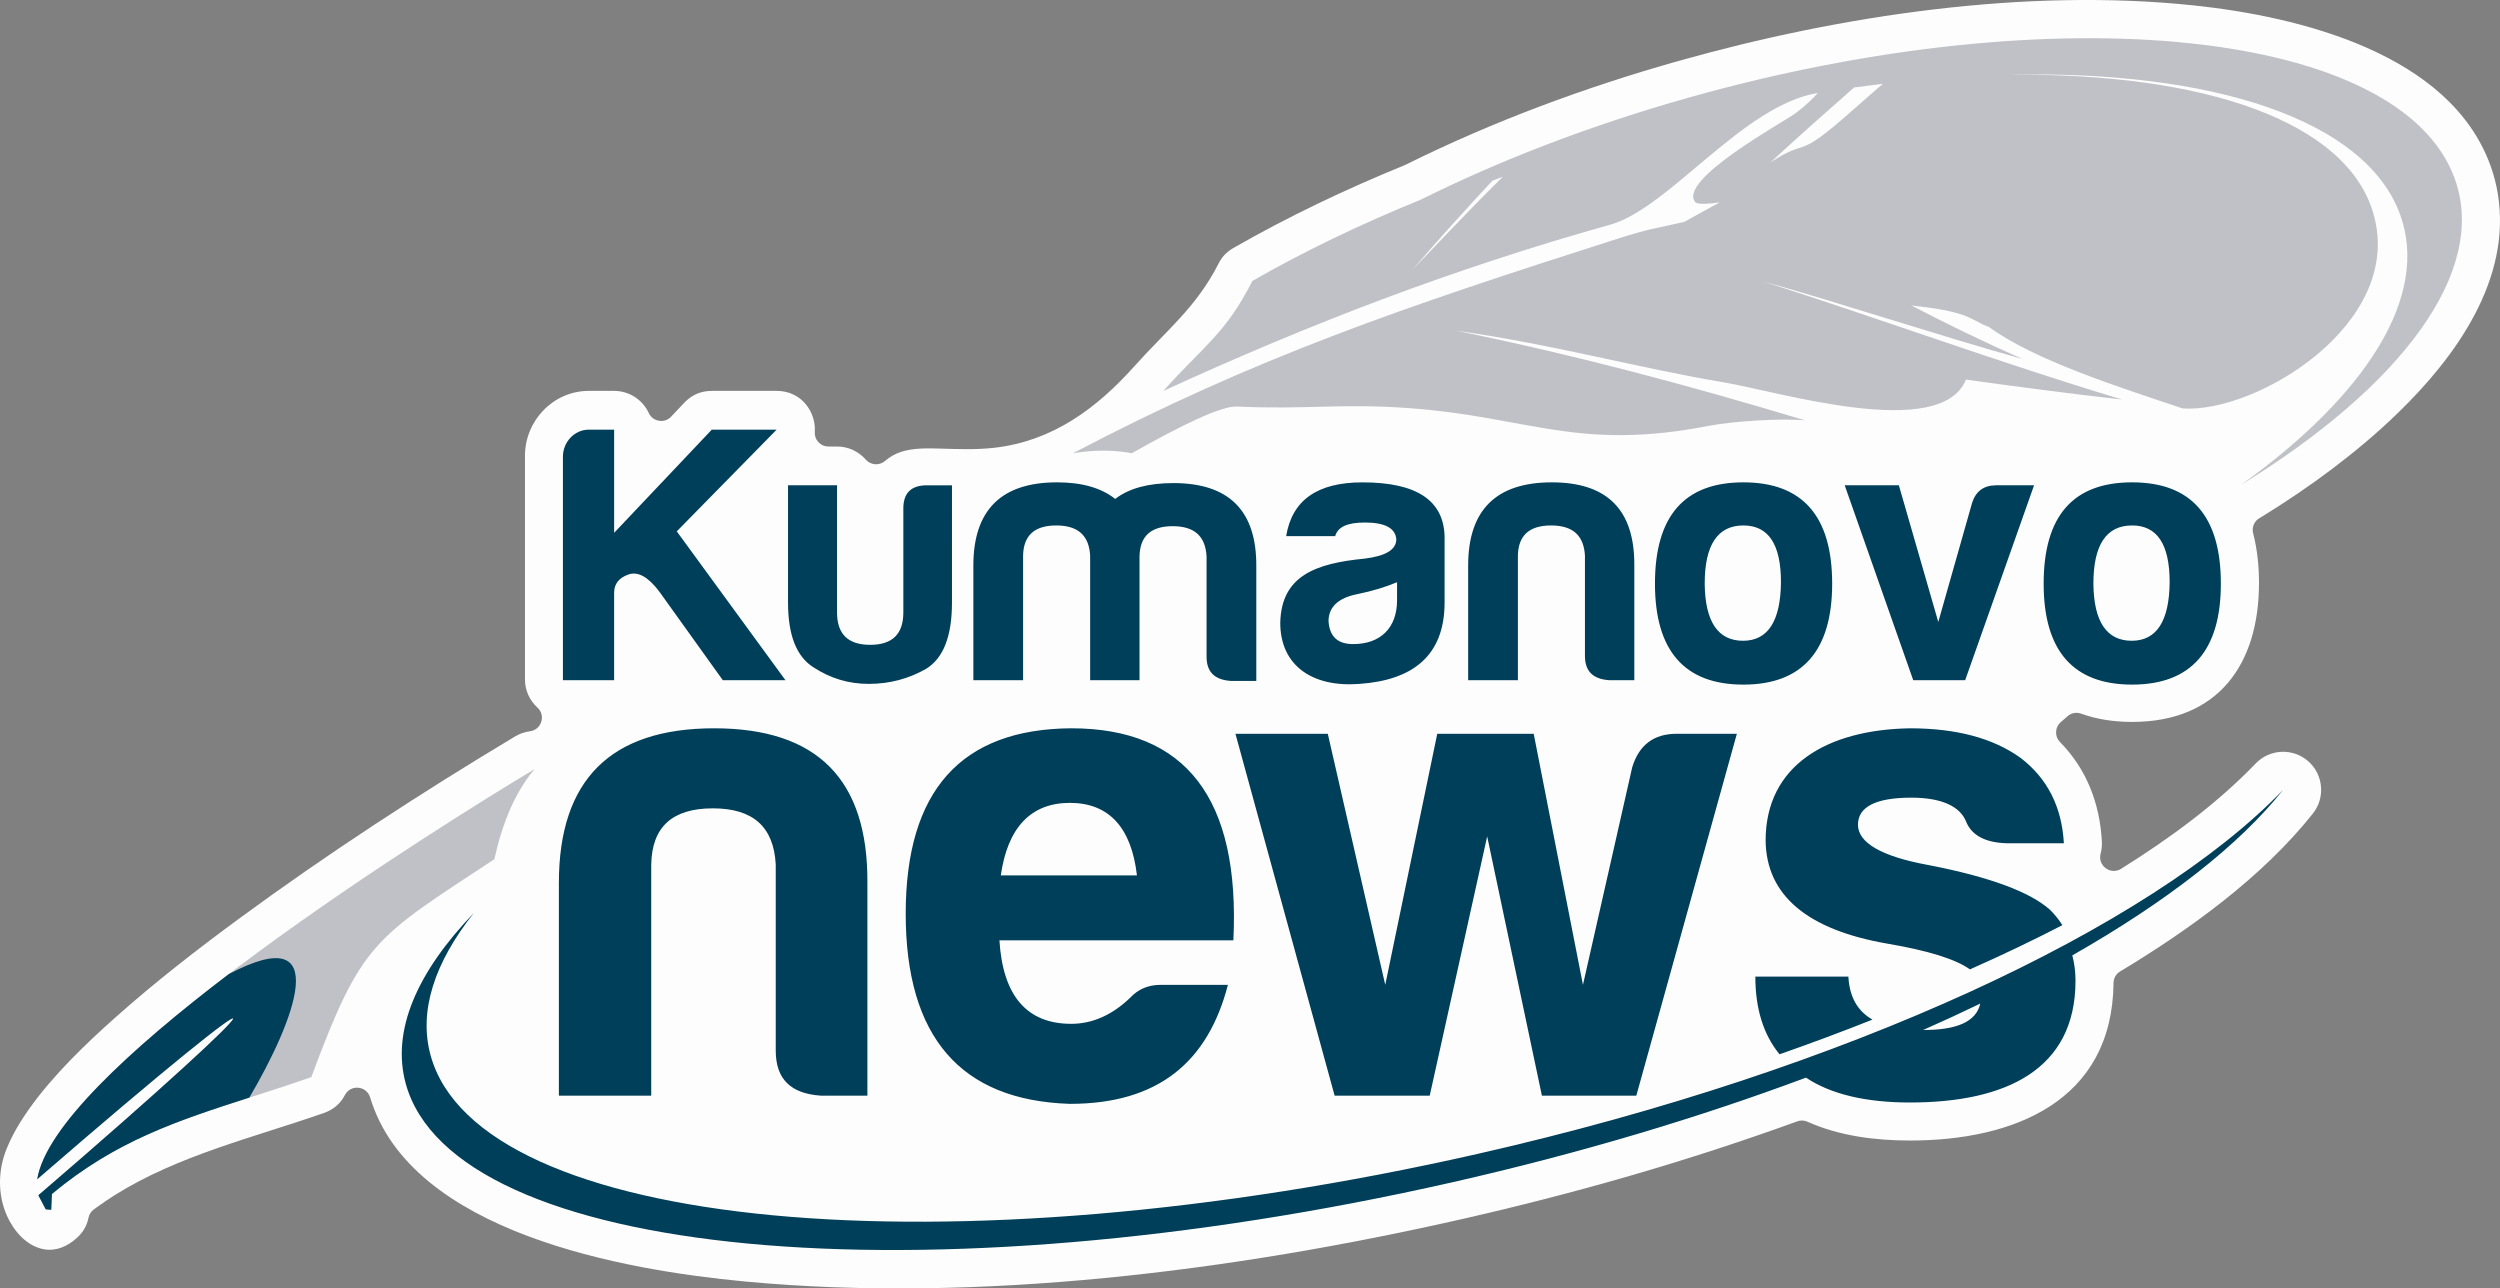 <?xml version="1.0" encoding="UTF-8" standalone="no"?>
<svg
   version="1.1"
   width="336.269"
   height="173.308"
   id="svg12"
   viewBox="0 0 336.269 173.308"
   sodipodi:docname="kunews-logo-c.svg"
   inkscape:version="1.2.2 (732a01da63, 2022-12-09)"
   xmlns:inkscape="http://www.inkscape.org/namespaces/inkscape"
   xmlns:sodipodi="http://sodipodi.sourceforge.net/DTD/sodipodi-0.dtd"
   xmlns="http://www.w3.org/2000/svg"
   xmlns:svg="http://www.w3.org/2000/svg">
  <rect x="0" y="0" width="336.269" height="173.308" fill="#808080" stroke="none"/>
  <defs
     id="defs16" />
  <sodipodi:namedview
     id="namedview14"
     pagecolor="#ffffff"
     bordercolor="#666666"
     borderopacity="1.0"
     inkscape:pageshadow="2"
     inkscape:pageopacity="0.0"
     inkscape:pagecheckerboard="0"
     inkscape:showpageshadow="2"
     inkscape:deskcolor="#d1d1d1"
     showgrid="false"
     inkscape:zoom="0.99419191"
     inkscape:cx="162.44349"
     inkscape:cy="87.508256"
     inkscape:window-width="1920"
     inkscape:window-height="1017"
     inkscape:window-x="-8"
     inkscape:window-y="-8"
     inkscape:window-maximized="1"
     inkscape:current-layer="svg12" />
  <g
     id="Layer1000"
     transform="translate(-129.361,-333.439)">
    <g
       id="Layer1001">
      <path
         d="m 433.322,403.105 c 0.071,-0.039 0.141,-0.081 0.21,-0.123 6.495,-3.998 12.862,-8.664 18.344,-13.975 7.807,-7.563 15.33,-17.991 13.466,-29.477 -0.211,-1.3 -0.544,-2.58 -0.993,-3.819 -5.464,-15.086 -25.702,-20.043 -39.884,-21.541 -22.621,-2.39 -47.539,1.326 -69.341,7.471 -12.585,3.547 -24.955,8.127 -36.673,13.945 -0.043,0.021 -0.079,0.038 -0.124,0.056 -7.905,3.223 -15.644,6.899 -23.053,11.145 -0.915,0.524 -1.538,1.18 -2.016,2.119 -3.001,5.898 -6.99,8.955 -11.243,13.717 -5.154,5.771 -11.122,10.183 -18.986,11.053 -2.439,0.27 -4.783,0.169 -7.223,0.1 -1.672,-0.048 -3.588,-0.09 -5.196,0.425 -0.826,0.264 -1.546,0.669 -2.201,1.237 -0.765,0.664 -1.929,0.584 -2.595,-0.179 -0.975,-1.116 -2.369,-1.759 -3.854,-1.759 h -1.165 c -0.53,0 -0.986,-0.199 -1.347,-0.586 -0.362,-0.388 -0.527,-0.857 -0.49,-1.386 0.057,-0.81 -0.092,-1.626 -0.406,-2.374 -0.821,-1.956 -2.597,-3.137 -4.718,-3.137 h -8.722 c -1.477,0 -2.701,0.527 -3.716,1.6 l -1.763,1.863 c -0.432,0.457 -1.012,0.653 -1.634,0.552 -0.621,-0.101 -1.109,-0.471 -1.375,-1.042 -0.838,-1.803 -2.648,-2.974 -4.645,-2.974 h -3.42 c -4.779,0 -8.586,3.998 -8.586,8.735 v 30.081 c 0,1.446 0.609,2.807 1.676,3.779 0.543,0.495 0.737,1.216 0.515,1.916 -0.221,0.701 -0.794,1.179 -1.523,1.272 -0.711,0.091 -1.39,0.331 -2.005,0.7 -12.672,7.595 -25.282,15.806 -37.182,24.549 -5.647,4.149 -11.227,8.492 -16.466,13.148 -4.113,3.656 -8.504,7.883 -11.694,12.383 l -0.08,0.113 c -0.21,0.297 -0.417,0.597 -0.617,0.901 -0.67,1.015 -1.288,2.062 -1.815,3.159 -0.009,0.018 -0.017,0.035 -0.025,0.053 l -0.031,0.067 c -0.146,0.312 -0.289,0.627 -0.42,0.946 l -0.036,0.089 c -1.182,2.893 -1.251,6.167 0.019,9.045 0.9,2.04 2.652,4.101 4.953,4.516 1.657,0.299 3.145,-0.37 4.377,-1.448 0.856,-0.749 1.42,-1.656 1.642,-2.774 0.094,-0.472 0.333,-0.847 0.723,-1.13 l 0.501,-0.365 c 0.74,-0.526 1.486,-1.041 2.254,-1.524 8.587,-5.4 18.703,-7.765 28.181,-11.08 1.252,-0.438 2.215,-1.231 2.826,-2.411 0.352,-0.68 1.044,-1.058 1.806,-0.988 0.763,0.071 1.373,0.57 1.594,1.303 5.49,18.227 34.212,23.231 50.378,24.755 31.372,2.956 65.728,-1.409 96.365,-8.363 15.312,-3.476 30.452,-7.811 45.213,-13.172 0.468,-0.17 0.93,-0.153 1.384,0.051 4.26,1.914 9.142,2.527 13.777,2.527 13.889,0 27.215,-5.235 27.383,-21.187 0.007,-0.657 0.328,-1.219 0.891,-1.558 9.305,-5.609 19.138,-12.686 25.93,-21.248 1.692,-2.132 1.408,-5.242 -0.642,-7.033 -2.056,-1.796 -5.164,-1.661 -7.056,0.307 -5.267,5.48 -11.674,10.151 -18.105,14.169 -0.656,0.41 -1.455,0.378 -2.075,-0.084 -0.621,-0.462 -0.882,-1.217 -0.678,-1.963 0.15,-0.549 0.197,-1.115 0.164,-1.682 -0.287,-5.068 -2.05,-9.68 -5.629,-13.322 -0.37,-0.377 -0.548,-0.838 -0.527,-1.366 0.021,-0.527 0.236,-0.973 0.635,-1.319 l 0.914,-0.791 c 0.519,-0.449 1.19,-0.573 1.835,-0.338 2.187,0.796 4.528,1.107 6.848,1.107 11.542,0 17.06,-7.707 17.06,-18.695 0,-2.239 -0.227,-4.501 -0.785,-6.672 -0.212,-0.825 0.149,-1.661 0.895,-2.072 z"
         style="fill:#fdfdfd;fill-rule:evenodd"
         id="path2" />
      <path
         d="m 205.078,394.851 v 30.081 h 6.888 v -11.794 c 0,-1.14 0.644,-1.982 1.933,-2.429 1.289,-0.446 2.676,0.347 4.163,2.329 l 8.524,11.894 h 8.425 l -14.619,-20.021 13.43,-13.678 h -8.722 l -13.133,13.876 v -13.876 h -3.419 c -1.933,0 -3.469,1.685 -3.469,3.618 z m 52.332,3.865 h -3.37 c -2.18,0 -3.221,1.09 -3.172,3.271 v 13.826 c 0,2.924 -1.487,4.361 -4.46,4.361 -2.973,0 -4.46,-1.437 -4.46,-4.361 v -17.097 h -6.591 v 15.759 c 0,4.411 1.14,7.285 3.419,8.722 2.28,1.487 4.708,2.23 7.433,2.23 2.825,0 5.402,-0.694 7.731,-2.032 2.329,-1.437 3.469,-4.41 3.469,-8.92 z m 14.025,5.402 c 2.924,0 4.41,1.338 4.559,4.063 v 16.75 h 6.641 v -16.651 c 0.05,-2.726 1.536,-4.064 4.46,-4.064 2.924,0 4.411,1.338 4.559,4.064 v 13.479 c 0,2.081 1.09,3.122 3.271,3.271 h 3.419 v -15.412 c 0.05,-7.483 -3.667,-11.2 -11.15,-11.2 -3.37,0 -5.947,0.693 -7.83,2.131 -1.883,-1.487 -4.46,-2.23 -7.83,-2.23 -7.483,0 -11.249,3.717 -11.249,11.2 v 15.412 h 6.69 v -16.75 c 0.05,-2.725 1.536,-4.063 4.46,-4.063 z m 39.943,15.957 c -2.081,0 -3.172,-0.991 -3.32,-3.072 0,-1.933 1.338,-3.172 3.965,-3.667 1.933,-0.396 3.717,-0.942 5.253,-1.586 v 2.428 c 0,3.716 -2.23,5.897 -5.897,5.897 z m 1.536,-16.354 c 2.726,0 4.113,0.743 4.262,2.23 0,1.437 -1.437,2.28 -4.262,2.627 -6.641,0.644 -11.2,2.329 -11.348,8.623 0,5.798 4.361,8.722 10.655,8.227 7.086,-0.496 11.448,-3.717 11.448,-10.952 v -8.92 c -0.149,-4.856 -3.816,-7.235 -11.051,-7.235 -6.046,0 -9.465,2.379 -10.258,7.235 h 6.591 c 0.347,-1.239 1.635,-1.833 3.965,-1.833 z m 36.276,21.21 v -15.412 c 0.05,-7.483 -3.618,-11.2 -11.101,-11.2 -7.483,0 -11.249,3.717 -11.249,11.2 v 15.412 h 6.69 v -16.75 c 0.05,-2.725 1.536,-4.063 4.46,-4.063 2.924,0 4.411,1.338 4.559,4.063 v 13.48 c 0,2.081 1.09,3.122 3.271,3.271 z m 14.669,-26.612 c -7.929,0 -11.893,4.51 -11.893,13.628 0,9.019 3.964,13.578 11.893,13.578 7.929,0 11.943,-4.559 11.943,-13.578 0,-9.119 -4.014,-13.628 -11.943,-13.628 z m 0,5.798 c 3.37,0 5.055,2.527 5.055,7.632 -0.049,5.204 -1.734,7.879 -5.104,7.879 -3.37,0 -5.104,-2.577 -5.154,-7.681 0,-5.204 1.734,-7.83 5.203,-7.83 z m 33.996,-5.402 c -1.636,0 -2.726,0.793 -3.221,2.329 l -4.559,16.056 -5.302,-18.386 h -7.285 l 9.217,26.215 h 6.987 l 9.267,-26.215 z m 18.286,-0.397 c -7.929,0 -11.893,4.51 -11.893,13.628 0,9.019 3.964,13.578 11.893,13.578 7.929,0 11.943,-4.559 11.943,-13.578 0,-9.119 -4.014,-13.628 -11.943,-13.628 z m 0,5.798 c 3.37,0 5.055,2.527 5.055,7.632 -0.049,5.204 -1.734,7.879 -5.104,7.879 -3.37,0 -5.104,-2.577 -5.154,-7.681 0,-5.204 1.734,-7.83 5.203,-7.83 z"
         style="fill:#003f5a;fill-rule:evenodd"
         id="path4" />
      <path
         d="m 195.855,449.012 c -16.319,10.734 -17.802,11.043 -24.624,29.307 -13.452,4.707 -23.951,6.613 -34.889,15.723 l -0.091,2.129 -0.741,-0.067 -0.993,-1.889 c 34.566,-29.72 35.364,-32.905 -0.154,-2.153 2.453,-15.336 54.367,-47.658 66.903,-55.172 -2.591,3.058 -4.326,7.186 -5.412,12.123 z m 227.101,-60.633 c -8.549,-2.865 -19.975,-6.492 -26.044,-10.946 -0.417,-0.133 -0.981,-0.403 -2.084,-0.996 -2.206,-1.186 -5.303,-1.556 -8.373,-1.911 4.483,2.347 9.671,4.861 14.909,7.191 -11.71,-3.283 -24.098,-7.417 -34.902,-10.444 16.204,5.176 32.005,10.995 48.349,15.909 -7.029,-0.79 -14.011,-1.715 -21.02,-2.686 -3.356,8.359 -25.324,1.587 -32.5,0.385 -11.745,-1.969 -22.907,-5.113 -36.068,-6.962 16.152,3.296 31.106,7.296 46.925,12.057 -3.308,-0.301 -9.836,0.137 -12.922,0.738 -17.716,3.45 -24.154,-1.188 -40.284,-2.376 -9.229,-0.679 -13.954,0.226 -23.222,-0.217 -2.019,-0.097 -7.242,2.386 -14.133,6.285 -2.492,-0.486 -5.139,-0.453 -7.913,0 24.614,-12.921 44.487,-19.668 73.456,-28.917 1.651,-0.528 3.029,-0.915 4.209,-1.196 h 0.002 l 0.028,-0.005 c 0.312,-0.074 0.612,-0.141 0.897,-0.2 l 3.67,-0.812 c 1.634,-0.929 3.291,-1.831 4.742,-2.613 -1.829,0.252 -3.042,0.276 -3.295,-0.04 -2.397,-2.991 11.838,-10.724 13.493,-11.952 1.399,-1.039 2.366,-2.025 3.011,-2.73 -10.116,1.648 -19.994,15.499 -27.955,17.726 -21.045,5.891 -40.452,13.339 -60.102,22.364 5.522,-6.183 8.346,-7.649 11.987,-14.805 6.788,-3.891 14.407,-7.582 22.679,-10.943 10.58,-5.272 22.752,-9.978 36.015,-13.717 49.652,-13.995 95.779,-9.122 103.026,10.887 4.524,12.492 -7.176,27.929 -28.688,41.17 16.76,-12.046 25.334,-25.312 21.355,-36.299 -4.656,-12.855 -25.361,-19.463 -52.737,-18.832 26.453,-0.285 45.736,6.308 49.19,18.862 4.055,14.74 -15.886,26.693 -25.702,26.024 z m -91.457,-31.162 c -0.467,0.175 -0.933,0.352 -1.397,0.529 -3.651,3.915 -7.236,7.9 -10.789,12.003 2.795,-2.872 7.274,-7.685 12.186,-12.532 z m 47.245,-12.009 c -3.776,3.319 -7.526,6.652 -11.227,10.065 5.306,-3.454 3.18,-0.068 10.626,-6.647 1.901,-1.679 3.355,-2.952 4.484,-3.915 -1.286,0.152 -2.579,0.317 -3.882,0.497 z"
         style="fill:#c0c1c7;fill-rule:evenodd"
         id="path6" />
      <path
         d="m 406.768,457.878 c -0.456,-0.719 -1.002,-1.402 -1.641,-2.043 -2.669,-2.399 -8.097,-4.442 -16.379,-6.042 -6.349,-1.155 -9.477,-3.02 -9.477,-5.42 0,-2.399 2.392,-3.643 7.177,-3.643 4.048,0 6.533,1.155 7.361,3.199 0.736,1.866 2.576,2.843 5.429,2.932 h 7.729 c -0.276,-4.887 -2.208,-8.707 -5.797,-11.461 -3.681,-2.666 -8.649,-3.998 -14.906,-3.998 -11.134,0.178 -19.415,4.976 -19.415,15.105 0.092,7.375 5.613,11.994 16.378,13.86 5.492,0.932 9.202,2.094 11.106,3.46 4.375,-1.939 8.527,-3.926 12.434,-5.949 z m -160.735,22.936 v -28.617 c 0.092,-13.894 -6.717,-20.796 -20.611,-20.796 -13.894,0 -20.887,6.901 -20.887,20.796 v 28.617 h 12.422 v -31.101 c 0.092,-5.061 2.852,-7.545 8.281,-7.545 5.429,0 8.189,2.484 8.466,7.545 v 25.028 c 0,3.865 2.024,5.797 6.073,6.073 z m 48.492,-14.907 h -9.018 c -1.656,0 -3.036,0.552 -4.141,1.748 -2.393,2.3 -5.061,3.496 -7.913,3.496 -5.981,0 -9.202,-3.773 -9.662,-11.226 h 31.469 c 0.92,-19.047 -6.349,-28.525 -21.807,-28.525 -14.815,0.092 -22.268,8.374 -22.268,24.936 0,16.563 7.361,25.12 22.084,25.58 11.962,0 18.587,-5.705 21.256,-16.011 z M 273.269,441.432 c 5.245,0 8.281,3.312 9.018,9.753 h -18.311 c 0.92,-6.441 4.048,-9.753 9.293,-9.753 z m 81.618,-9.294 c -3.037,0 -5.061,1.472 -5.981,4.509 l -6.625,29.261 -6.625,-33.77 h -12.974 l -6.994,33.77 -7.729,-33.77 h -12.422 l 13.342,48.676 h 12.79 l 7.729,-34.874 7.361,34.874 h 12.698 l 13.526,-48.676 z m 81.572,7.541 c -5.881,7.414 -15.634,15.02 -28.357,22.268 0.288,1.083 0.43,2.223 0.43,3.409 0,11.962 -9.385,16.379 -22.268,16.379 -5.983,0 -10.686,-1.137 -13.986,-3.347 -14.395,5.382 -30.418,10.185 -47.521,14.067 -71.341,16.195 -134.39,10.253 -140.823,-13.27 -1.938,-7.086 1.49,-14.96 9.167,-22.946 -5.29,6.669 -7.454,13.183 -5.825,19.14 6.434,23.523 69.482,29.464 140.824,13.27 49.851,-11.316 90.552,-30.446 108.36,-48.97 z M 395.722,468.43 c -2.483,1.2 -5.046,2.385 -7.684,3.55 h 0.066 c 4.537,0 7.076,-1.141 7.618,-3.55 z m -17.74,-3.627 h -12.514 c 0,4.309 1.085,7.805 3.255,10.445 4.299,-1.504 8.471,-3.061 12.498,-4.663 -1.94,-1.111 -3.091,-2.956 -3.238,-5.782 z m -215.084,16.272 c -9.672,3.108 -17.979,5.822 -26.555,12.966 l -0.091,2.129 -0.741,-0.067 -0.993,-1.889 c 34.566,-29.72 35.364,-32.905 -0.154,-2.154 1.118,-6.99 12.512,-17.509 25.769,-27.599 14.317,-7.535 8.754,6.438 2.764,16.615 z"
         style="fill:#003f5a;fill-rule:evenodd"
         id="path8" />
    </g>
  </g>
</svg>
